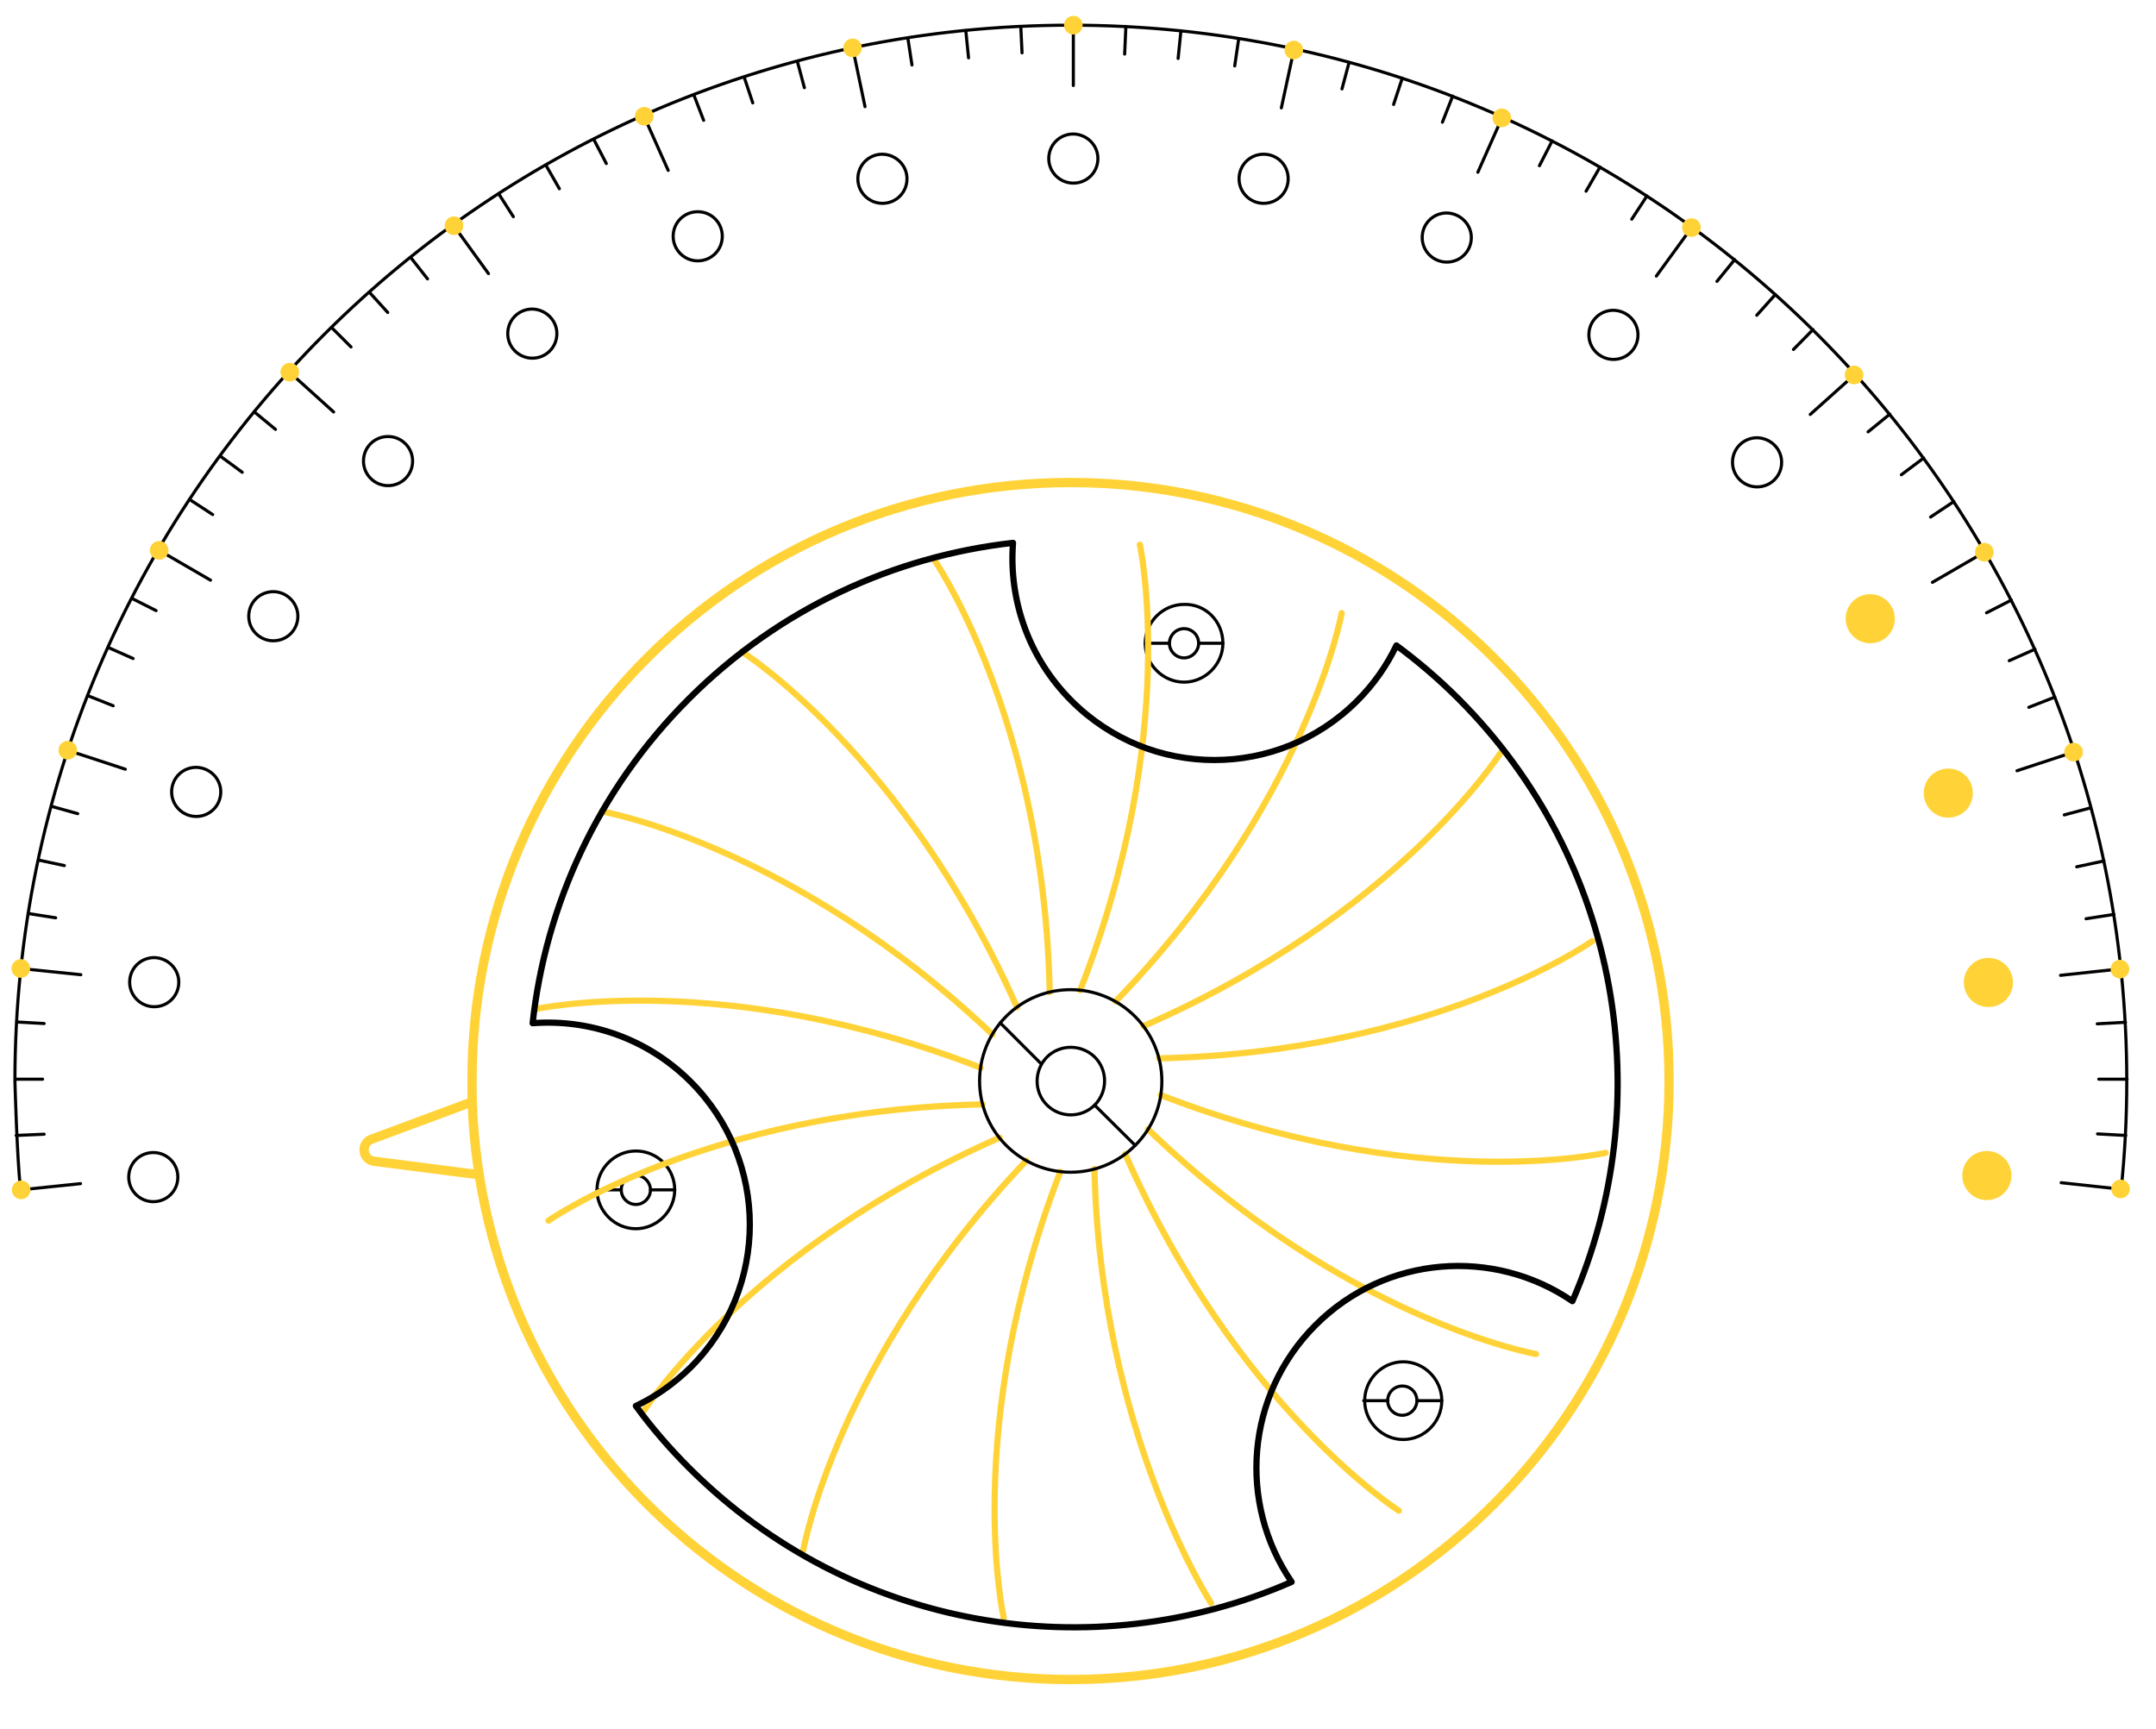 <?xml version="1.0" encoding="UTF-8"?>
<!-- Generator: Adobe Illustrator 16.0.0, SVG Export Plug-In . SVG Version: 6.00 Build 0)  -->
<!DOCTYPE svg PUBLIC "-//W3C//DTD SVG 1.1//EN" "http://www.w3.org/Graphics/SVG/1.1/DTD/svg11.dtd">
<svg version="1.1" id="Layer_1" xmlns="http://www.w3.org/2000/svg" xmlns:xlink="http://www.w3.org/1999/xlink" x="0px" y="0px" viewBox="0 0 693.4 556" style="enable-background:new 0 0 693.4 556;" xml:space="preserve" class="svg second" src="assets/patterns/performance.svg" alt="performance">
<style type="text/css">
	.performance0{fill:none;stroke:#000000;stroke-linecap:round;stroke-linejoin:round;stroke-miterlimit:10;}
	.performance1{fill:none;stroke:#000000;stroke-miterlimit:10;}
	.performance2{fill:#ffd338;}
	.performance3{fill:none;stroke:#ffd338;stroke-width:2;stroke-linecap:round;stroke-linejoin:round;stroke-miterlimit:10;}
	.performance4{fill:none;stroke:#ffd338;stroke-width:3;stroke-linejoin:round;stroke-miterlimit:10;}
	.performance5{fill:none;stroke:#000000;stroke-width:2;stroke-linecap:round;stroke-linejoin:round;stroke-miterlimit:10;}
	.performance6{fill:none;stroke:#ffd338;stroke-width:3;stroke-linecap:round;stroke-linejoin:round;stroke-miterlimit:10;}
</style>
<g>
	<path class="performance0" d="M393.3,206.9c0,6.8-5.7,12.5-12.5,12.5c-6.8,0-12.5-5.7-12.5-12.5c0-6.8,5.7-12.5,12.5-12.5   C387.8,194.2,393.3,199.9,393.3,206.9z"></path>
	<path class="performance0" d="M385.5,206.9c0,2.5-2.1,4.7-4.7,4.7c-2.5,0-4.7-2.1-4.7-4.7c0-2.5,2.1-4.7,4.7-4.7   C383.3,202.2,385.5,204.2,385.5,206.9z"></path>
	<path class="performance0" d="M393.3,206.9h-7.8 M376.1,206.9h-7.8"></path>
</g>
<g>
	<path class="performance0" d="M463.7,450.5c0,6.8-5.6,12.5-12.4,12.5s-12.4-5.7-12.4-12.5s5.6-12.5,12.4-12.5S463.7,443.7,463.7,450.5z"></path>
	<path class="performance0" d="M455.7,450.5c0,2.5-2.1,4.7-4.7,4.7s-4.7-2.1-4.7-4.7s2.1-4.7,4.7-4.7C453.8,445.8,455.7,448,455.7,450.5z"></path>
	<path class="performance0" d="M463.7,450.5h-7.9 M446.4,450.5h-7.8"></path>
</g>
<g>
	<path class="performance0" d="M217,382.7c0,6.8-5.7,12.5-12.5,12.5s-12.5-5.7-12.5-12.5s5.7-12.5,12.5-12.5C211.5,370.2,217,375.9,217,382.7   z"></path>
	<path class="performance0" d="M209.2,382.7c0,2.5-2.1,4.7-4.7,4.7c-2.5,0-4.7-2.1-4.7-4.7s2.1-4.7,4.7-4.7C207,378,209.2,380.2,209.2,382.7z   "></path>
	<path class="performance0" d="M217,382.7h-7.8 M199.8,382.7H192"></path>
</g>
<path class="performance1" d="M57.2,378.6c0,4.4-3.5,7.9-7.9,7.9c-4.3,0-7.9-3.5-7.9-7.9s3.5-7.9,7.9-7.9S57.2,374.2,57.2,378.6z"></path>
<g>
	<path class="performance1" d="M57.5,315.9c0,4.4-3.5,7.9-7.9,7.9c-4.3,0-7.9-3.5-7.9-7.9s3.5-7.9,7.9-7.9C54,308.1,57.5,311.6,57.5,315.9z"></path>

		<animate accumulate="none" additive="replace" attributeName="stroke" calcMode="linear" dur="1s" fill="freeze" restart="always" stroke="gray" values="#000000;#ee5486;#ee5486;#000000">
		</animate>
</g>
<g>
	<path class="performance1" d="M71,254.7c0,4.4-3.5,7.9-7.9,7.9c-4.3,0-7.9-3.5-7.9-7.9s3.5-7.9,7.9-7.9C67.5,246.9,71,250.4,71,254.7   L71,254.7z"></path>

		<animate accumulate="none" additive="replace" attributeName="stroke" calcMode="linear" dur="1s" fill="freeze" restart="always" stroke="gray" values="#000000;#ee5486;#ee5486;#000000">
		</animate>
</g>
<g>
	<path class="performance1" d="M95.8,198.2c0,4.4-3.5,7.9-7.9,7.9c-4.3,0-7.9-3.5-7.9-7.9s3.5-7.9,7.9-7.9C92.2,190.3,95.8,193.9,95.8,198.2z   "></path>

		<animate accumulate="none" additive="replace" attributeName="stroke" calcMode="linear" dur="1s" fill="freeze" restart="always" stroke="gray" values="#000000;#ee5486;#ee5486;#000000">
		</animate>
</g>
<g>
	<path class="performance1" d="M132.7,148.3c0,4.4-3.5,7.9-7.9,7.9c-4.3,0-7.9-3.5-7.9-7.9s3.5-7.9,7.9-7.9   C129.1,140.4,132.7,143.9,132.7,148.3z"></path>

		<animate accumulate="none" additive="replace" attributeName="stroke" calcMode="linear" dur="2s" fill="freeze" restart="always" stroke="gray" values="#000000;#ee5486;#ee5486;#000000">
		</animate>
</g>
<g>
	<path class="performance1" d="M179.1,107.3c0,4.4-3.5,7.9-7.9,7.9c-4.3,0-7.9-3.5-7.9-7.9s3.5-7.9,7.9-7.9C175.5,99.5,179.1,103,179.1,107.3   z"></path>

		<animate accumulate="none" additive="replace" attributeName="stroke" calcMode="linear" dur="2s" fill="freeze" restart="always" stroke="gray" values="#000000;#ee5486;#ee5486;#000000">
		</animate>
</g>
<g>
	<path class="performance1" d="M232.3,76c0,4.4-3.5,7.9-7.9,7.9c-4.3,0-7.9-3.5-7.9-7.9s3.5-7.9,7.9-7.9S232.3,71.6,232.3,76z"></path>

		<animate accumulate="none" additive="replace" attributeName="stroke" calcMode="linear" dur="2s" fill="freeze" restart="always" stroke="gray" values="#000000;#ee5486;#ee5486;#000000">
		</animate>
</g>
<g>
	<path class="performance1" d="M291.7,57.5c0,4.4-3.5,7.9-7.9,7.9c-4.3,0-7.9-3.5-7.9-7.9s3.5-7.9,7.9-7.9C288.2,49.7,291.7,53.2,291.7,57.5z   "></path>

		<animate accumulate="none" additive="replace" attributeName="stroke" calcMode="linear" dur="2s" fill="freeze" restart="always" stroke="gray" values="#000000;#ee5486;#ee5486;#000000">
		</animate>
</g>
<g>
	<path class="performance1" d="M353.1,51c0,4.4-3.5,7.9-7.9,7.9c-4.3,0-7.9-3.5-7.9-7.9s3.5-7.9,7.9-7.9C349.6,43.2,353.1,46.7,353.1,51z"></path>

		<animate accumulate="none" additive="replace" attributeName="stroke" calcMode="linear" dur="3s" fill="freeze" restart="always" stroke="gray" values="#000000;#ee5486;#ee5486;#000000">
		</animate>
</g>
<g>
	<path class="performance1" d="M414.3,57.5c0,4.4-3.5,7.9-7.9,7.9c-4.3,0-7.9-3.5-7.9-7.9s3.5-7.9,7.9-7.9S414.3,53.1,414.3,57.5z"></path>

		<animate accumulate="none" additive="replace" attributeName="stroke" calcMode="linear" dur="3s" fill="freeze" restart="always" stroke="gray" values="#000000;#ee5486;#ee5486;#000000">
		</animate>
</g>
<g>
	<path class="performance1" d="M473.2,76.4c0,4.4-3.5,7.9-7.9,7.9c-4.3,0-7.9-3.5-7.9-7.9s3.5-7.9,7.9-7.9C469.6,68.6,473.2,72.1,473.2,76.4z   "></path>

		<animate accumulate="none" additive="replace" attributeName="stroke" calcMode="linear" dur="3s" fill="freeze" restart="always" stroke="gray" values="#000000;#ee5486;#ee5486;#000000">
		</animate>
</g>
<g>
	<path class="performance1" d="M526.8,107.7c0,4.4-3.5,7.9-7.9,7.9c-4.3,0-7.9-3.5-7.9-7.9s3.5-7.9,7.9-7.9   C523.3,99.9,526.8,103.4,526.8,107.7z"></path>

		<animate accumulate="none" additive="replace" attributeName="stroke" calcMode="linear" dur="3s" fill="freeze" restart="always" stroke="gray" values="#000000;#ee5486;#ee5486;#000000">
		</animate>
</g>
<g>
	<path class="performance1" d="M573,148.7c0,4.4-3.5,7.9-7.9,7.9c-4.3,0-7.9-3.5-7.9-7.9s3.5-7.9,7.9-7.9C569.5,140.9,573,144.4,573,148.7z"></path>

		<animate accumulate="none" additive="replace" attributeName="stroke" calcMode="linear" dur="3s" fill="freeze" restart="always" stroke="gray" values="#000000;#ee5486;#ee5486;#000000">
		</animate>
</g>
<path id="svg-ico" class="performance2" d="M609.4,199c0,4.4-3.5,7.9-7.9,7.9c-4.3,0-7.9-3.5-7.9-7.9s3.5-7.9,7.9-7.9  C605.8,191.1,609.4,194.6,609.4,199z M634.5,255.1c0,4.4-3.5,7.9-7.9,7.9c-4.3,0-7.9-3.5-7.9-7.9s3.5-7.9,7.9-7.9  S634.5,250.7,634.5,255.1z M647.4,316c0,4.4-3.5,7.9-7.9,7.9c-4.3,0-7.9-3.5-7.9-7.9s3.5-7.9,7.9-7.9S647.4,311.6,647.4,316z   M646.9,378.1c0,4.4-3.5,7.9-7.9,7.9c-4.3,0-7.9-3.5-7.9-7.9s3.5-7.9,7.9-7.9S646.9,373.7,646.9,378.1z"></path>
<g>
	<path id="svg-concept" class="performance3" d="M300.1,179.5c0,0,35.6,50.9,37.5,139.6 M238.6,209.6c0,0,52.5,33.2,88.5,114.4 M193.6,261   c0,0,61.2,10.6,125.6,71.7 M172,324.6c0,0,60.6-13.4,143.4,18.8 M176.4,392.6c0,0,50.9-35.5,139.6-37.4 M206.9,454   c0,0,33.3-52.3,114.6-88.1 M494,435.5c0,0-60.9-10.7-124.8-72.3 M516.4,370.8c0,0-60.3,13.6-143.1-18.6 M512.1,302.7   c0,0-50.6,35.7-139.3,37.7 M482.5,242.3c0,0-33.3,52.2-114.7,87.7 M431.5,197.2c0,0-11,61-72.7,124.9 M366.6,175.2   c0,0,13.2,60.7-19.2,143.3 M258.3,498.8c0,0,10.6-61.2,71.8-125.5 M322.8,520.3c0,0-13.7-60.6,18.2-143.4 M389.5,515.6   c0,0-35.7-55.1-37.5-139.6 M449.9,485.9c0,0-52.3-33.4-88-114.7"></path>

		<animateTransform accumulate="none" additive="replace" attributeName="transform" begin="0s" calcMode="linear" dur="2s" fill="remove" from="0 343 350" repeatCount="indefinite" restart="always" to="360 347 345" type="rotate">
		</animateTransform>
</g>
<path class="performance0" d="M345.2,8.1v19.4 M6.6,311.5l19.4,2 M6.6,382.7l19.3-2 M21.7,241.3l18.6,6.1 M51,176.9l16.7,9.7 M93,119.6  l14.3,12.9 M145.8,72.4L157.1,88 M207,37.1l7.9,17.7 M274.2,15.2l4,19.1 M6.6,382.7c-1.2-11.5-1.8-35-1.8-35  C4.8,160.1,156.9,8.1,344.4,8.1S684,160.2,684,347.7c0,11.7-0.6,23.3-1.8,34.7 M5.2,365.2l9-0.4 M4.8,347.1h8.9 M5.3,328.7l8.9,0.5   M9,293.8l8.9,1.4 M12.3,276.6l8.4,1.8 M16.4,259.3l8.6,2.4 M28.1,223.7l8.3,3.3 M34.7,208.2l8.1,3.6 M42.3,192.4l7.9,4 M60.9,160.6  l7.5,4.9 M70.7,146.6l7.2,5.3 M81.7,132.4l6.9,5.7 M106.6,105.3l6.3,6.3 M118.9,94.1l5.8,6.4 M132,82.7l5.5,7 M160.5,62.5l4.6,7.2   M175.5,53l4.4,7.7 M190.9,44.7l4.1,7.9 M223.1,30.4l3.2,8.3 M239.3,24.7l2.8,8.4 M256.4,19.6l2.3,8.6 M292,12.4l1.3,8.5 M310.6,9.7  l0.9,8.9 M328.3,8.5l0.4,8.5 M682.2,311.6l-19.5,2.1 M682.3,382.5l-19.4-2.1 M667.2,241.8l-18.5,6.1 M638.4,177.5l-16.9,9.8   M596.7,120.3l-14.5,13 M544.2,73l-11.5,15.8 M483.2,37.6l-7.9,17.8 M416.2,15.7l-4.1,19 M683.7,365.2l-9.1-0.5 M684.1,347.1H675   M683.6,328.8l-9.1,0.5 M679.9,294.1l-9,1.4 M676.7,276.9l-8.8,1.9 M672.5,259.8l-8.6,2.3 M660.9,224.2l-8.4,3.3 M654.5,208.8  l-8.3,3.7 M646.9,193l-8,4.1 M628.4,161.3l-7.5,5 M618.7,147.3l-7.2,5.4 M607.8,133.2l-7,5.7 M583.1,106l-6.3,6.4 M571,94.7l-6,6.7   M557.9,83.5l-5.7,7 M529.7,63l-4.9,7.5 M514.6,53.7l-4.5,7.8 M499.2,45.3l-4.1,8 M467.2,30.9l-3.3,8.4 M451,25.1l-2.8,8.5   M433.9,20l-2.3,8.6 M398.4,12.4l-1.3,8.8 M379.8,9.9l-0.9,8.9 M362.1,8.5l-0.4,8.9"></path>
<circle id="svg-ico" class="performance2" cx="6.8" cy="382.7" r="3"></circle>
<circle id="svg-ico" class="performance2" cx="6.7" cy="311.5" r="3"></circle>
<circle id="svg-ico" class="performance2" cx="21.8" cy="241.3" r="3"></circle>
<circle id="svg-ico" class="performance2" cx="51.2" cy="177" r="3"></circle>
<circle id="svg-ico" class="performance2" cx="93.2" cy="119.7" r="3"></circle>
<circle id="svg-ico" class="performance2" cx="146" cy="72.6" r="3"></circle>
<circle id="svg-ico" class="performance2" cx="207.2" cy="37.4" r="3"></circle>
<circle id="svg-ico" class="performance2" cx="274.2" cy="15.4" r="3"></circle>
<circle id="svg-ico" class="performance2" cx="345.2" cy="8.1" r="3"></circle>
<circle id="svg-ico" class="performance2" cx="416.1" cy="16.1" r="3"></circle>
<circle id="svg-ico" class="performance2" cx="483" cy="37.9" r="3"></circle>
<circle id="svg-ico" class="performance2" cx="544" cy="73.2" r="3"></circle>
<circle id="svg-ico" class="performance2" cx="596.3" cy="120.6" r="3"></circle>
<circle id="svg-ico" class="performance2" cx="638.2" cy="177.6" r="3"></circle>
<circle id="svg-ico" class="performance2" cx="666.9" cy="241.9" r="3"></circle>
<circle id="svg-ico" class="performance2" cx="681.8" cy="311.7" r="3"></circle>
<circle id="svg-ico" class="performance2" cx="682" cy="382.4" r="3"></circle>
<path class="performance0" d="M365.1,368.4c-11.5,11.5-30,11.5-41.5,0c-11.4-11.4-11.4-30,0-41.5c11.5-11.5,30-11.4,41.4,0  C376.5,338.4,376.6,356.9,365.1,368.4z"></path>
<path class="performance0" d="M352.1,355.4c-4.2,4.2-11.1,4.3-15.4,0c-4.2-4.2-4.2-11.1,0-15.4c4.2-4.2,11.1-4.2,15.4,0  C356.3,344.2,356.3,351.1,352.1,355.4z M365.1,368.4l-13.1-13 M334.7,342l-13-13"></path>
<g>
	<path id="svg-concept" class="performance4" d="M155.3,378l-35-4.5c-3.8-0.5-4.4-5.8-0.8-7.1l33.4-12.4"></path>

		<animateTransform accumulate="none" additive="replace" attributeName="transform" calcMode="linear" dur="2s" fill="freeze" from="0 346 348" restart="always" to="192 344 349" type="rotate">
		</animateTransform>
</g>
<path class="performance5" d="M222.1,439.8c25.4-25.4,25.4-66.5,0-91.9c-13.9-13.9-32.6-20.2-50.8-18.8c4.2-38.1,21-75.1,50.2-104.3  s66.2-45.9,104.3-50.2c-1.4,18.2,4.9,36.9,18.8,50.8c25.4,25.4,66.5,25.4,91.9,0c5.3-5.3,9.5-11.3,12.6-17.8  c6.9,5.1,13.6,10.8,19.9,17.1c52.4,52.4,64.6,129.8,36.7,193.8c-25.3-17.3-60.1-14.8-82.6,7.7s-25,57.3-7.7,82.6  c-64,28-141.4,15.7-193.8-36.7c-6.3-6.3-12-12.9-17.1-19.9C210.7,449.3,216.7,445.1,222.1,439.8L222.1,439.8z"></path>
<path id="svg-concept" class="performance6" d="M151.9,355.3c-0.1-2.5-0.1-5.1-0.1-7.6c0-106.3,86.2-192.5,192.5-192.5  s192.5,86.2,192.5,192.5s-86.2,192.5-192.5,192.5C240.5,540.1,155.9,458,151.9,355.3"></path>
</svg>
